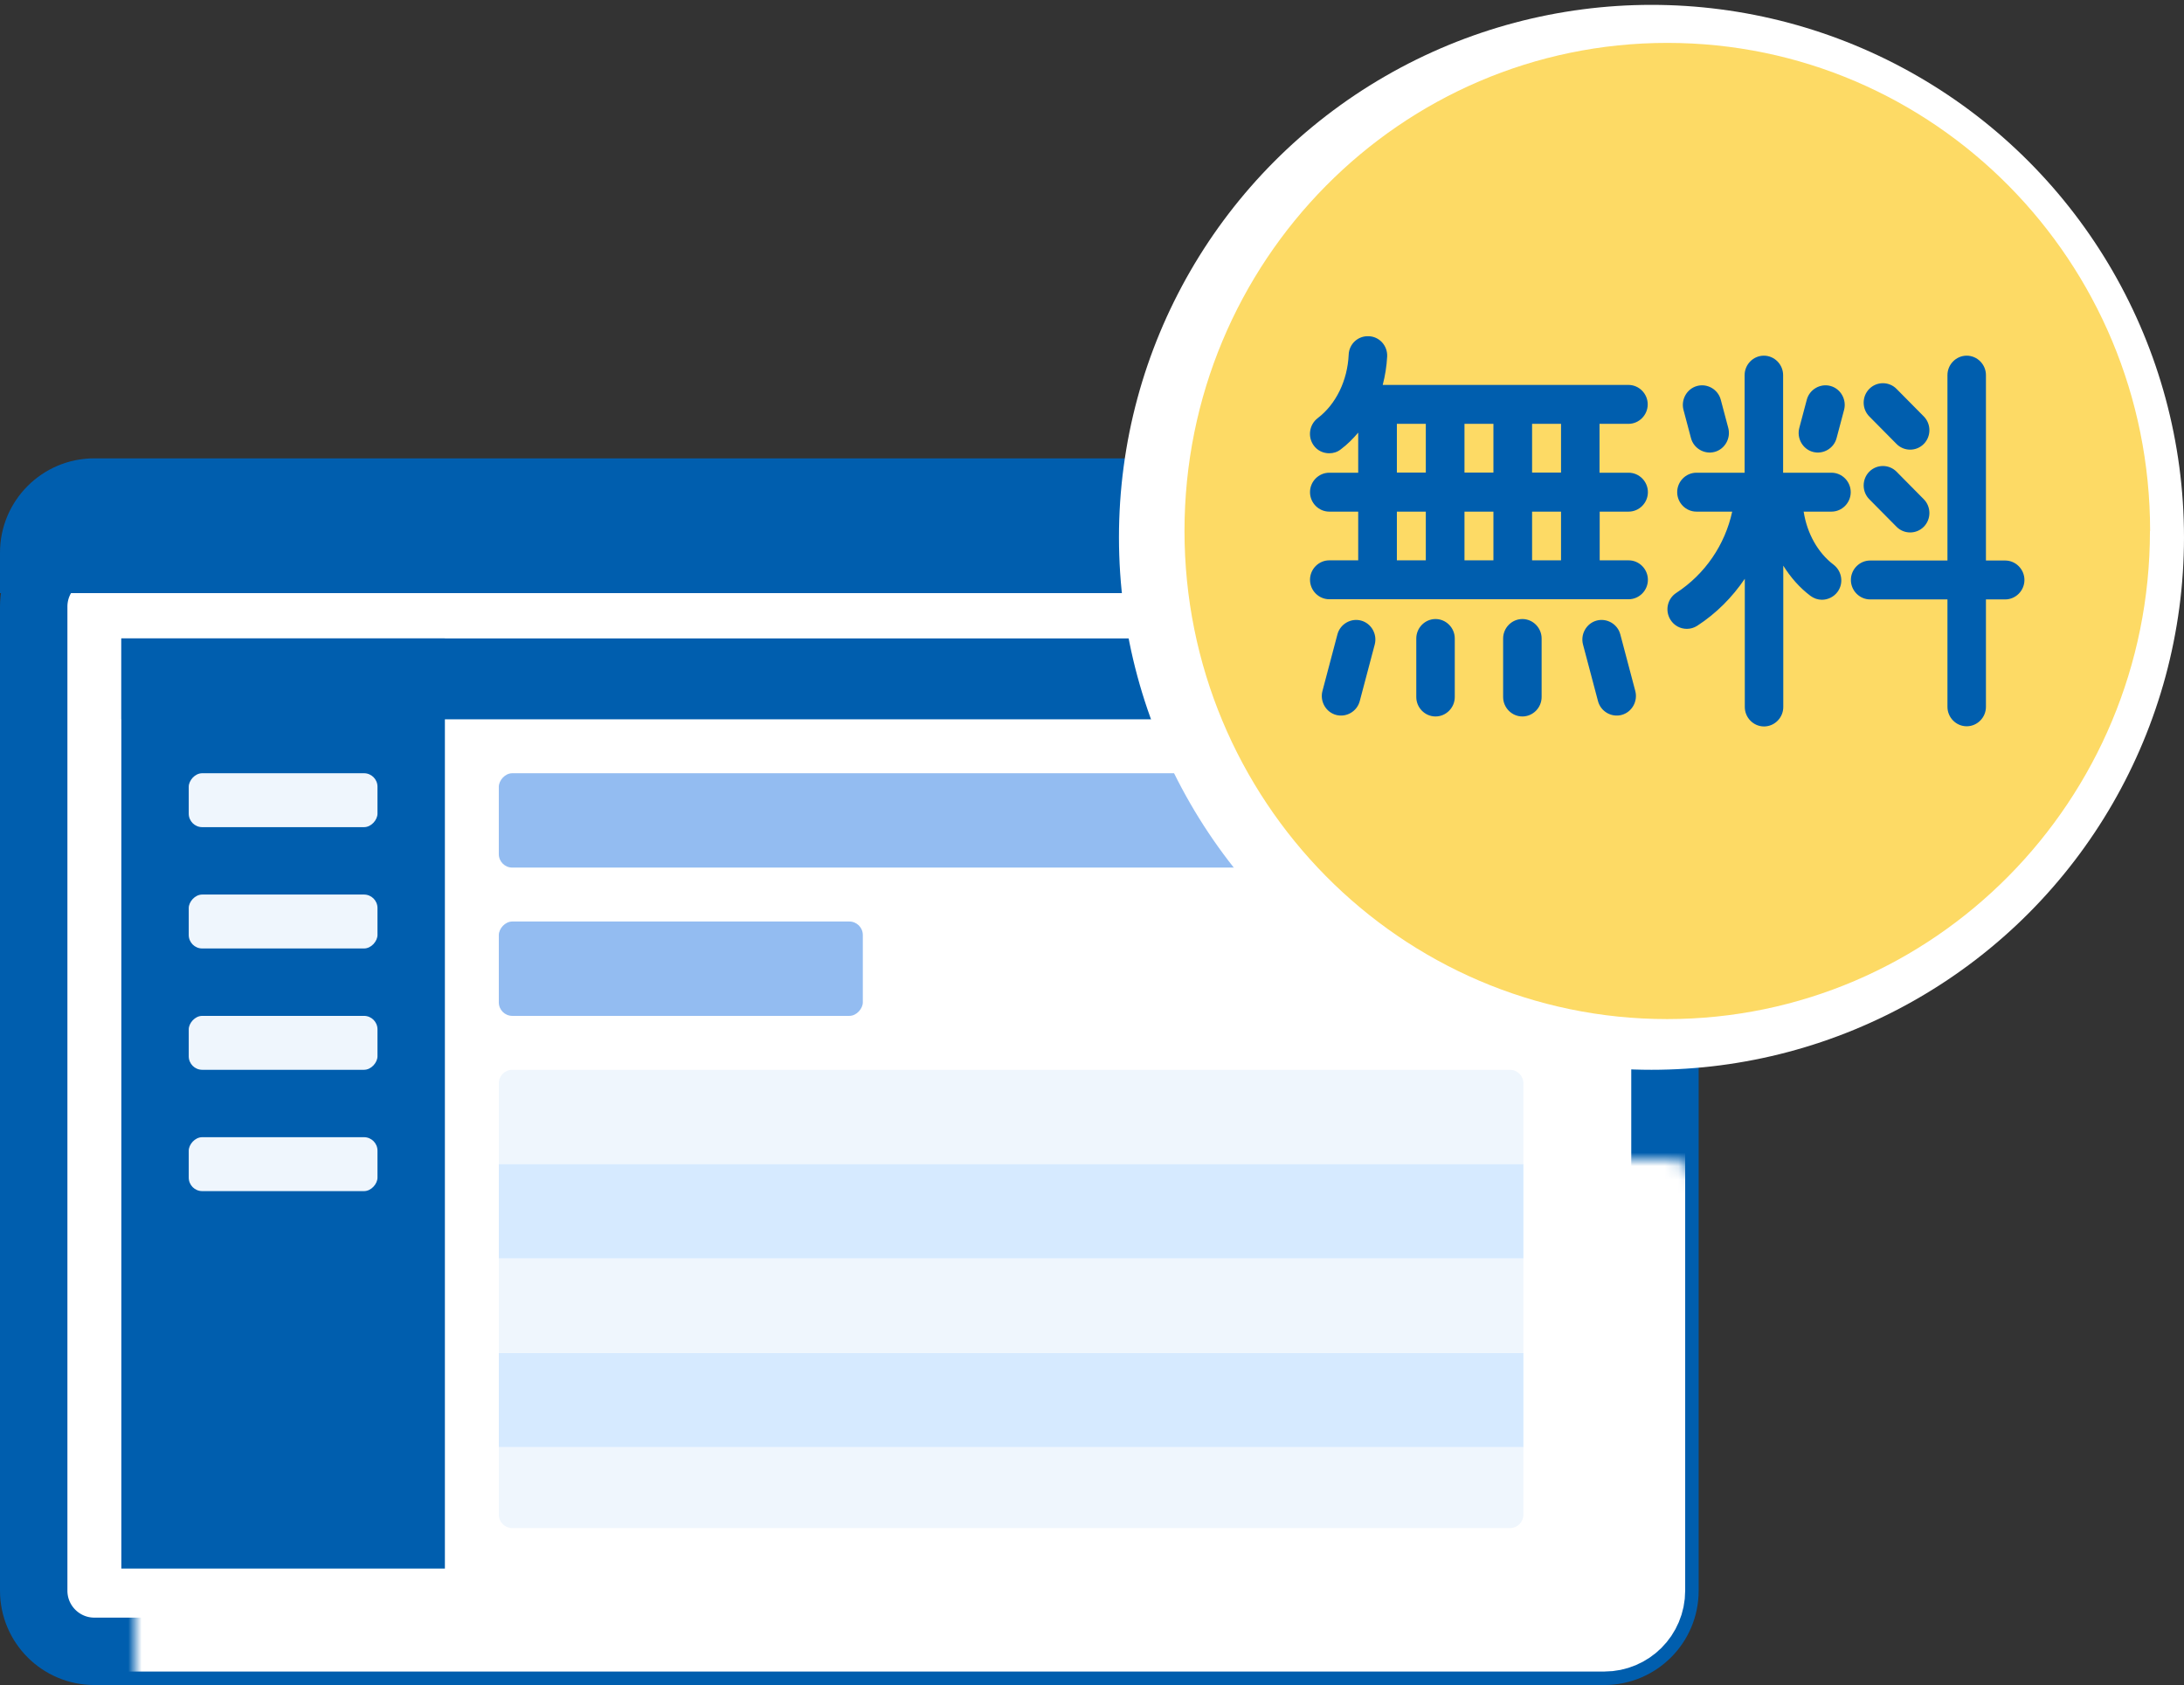 <svg width="162" height="125" viewBox="0 0 162 125" fill="none" xmlns="http://www.w3.org/2000/svg">
<rect x="0" y="0" width="162" height="125" fill="#333333" stroke="none"/>
<path d="M7 40.501C4.515 40.501 2.5 42.516 2.5 45.001V118.001C2.5 120.486 4.515 122.501 7 122.501H119C121.485 122.501 123.5 120.486 123.5 118.001V45.001C123.5 42.516 121.485 40.501 119 40.501H7Z" fill="white" stroke="#005EAE" stroke-width="5"/>
<mask id="path-2-inside-1_375_17884" fill="white">
<rect x="5" y="43.001" width="116" height="77" rx="2"/>
</mask>
<rect x="5" y="43.001" width="116" height="77" rx="2" fill="white" stroke="white" stroke-width="8" mask="url(#path-2-inside-1_375_17884)"/>
<path d="M0 41.001C0 37.135 3.134 34.001 7 34.001H119C122.866 34.001 126 37.135 126 41.001V44.001H0L0 41.001Z" fill="#005EAE"/>
<rect x="9" y="47.361" width="24" height="69" fill="#005EAE"/>
<rect x="9" y="47.361" width="107" height="6" fill="#005EAE"/>
<rect width="76" height="7" rx="1" transform="matrix(-1 0 0 1 113 57.361)" fill="#93BCF1"/>
<path d="M113 80.361C113 79.809 112.552 79.361 112 79.361H38C37.448 79.361 37 79.809 37 80.361V86.361H113V80.361Z" fill="#EFF6FD"/>
<rect width="76" height="7" transform="matrix(-1 0 0 1 113 86.361)" fill="#D6EAFF"/>
<rect width="76" height="7" transform="matrix(-1 0 0 1 113 100.361)" fill="#D6EAFF"/>
<rect width="76" height="7" transform="matrix(-1 0 0 1 113 93.361)" fill="#EFF6FD"/>
<path d="M37 112.361C37 112.914 37.448 113.361 38 113.361L112 113.361C112.552 113.361 113 112.914 113 112.361V107.361L37 107.361V112.361Z" fill="#EFF6FD"/>
<rect width="27" height="7" rx="1" transform="matrix(-1 0 0 1 64 68.361)" fill="#93BCF1"/>
<rect width="14" height="4" rx="1" transform="matrix(-1 0 0 1 28 57.361)" fill="#EFF6FD"/>
<rect width="14" height="4" rx="1" transform="matrix(-1 0 0 1 28 66.361)" fill="#EFF6FD"/>
<rect width="14" height="4" rx="1" transform="matrix(-1 0 0 1 28 75.361)" fill="#EFF6FD"/>
<rect width="14" height="4" rx="1" transform="matrix(-1 0 0 1 28 84.361)" fill="#EFF6FD"/>
<circle cx="122.5" cy="39.861" r="39.5" fill="white"/>
<rect x="95.226" y="22.932" width="55.488" height="34.798" fill="#005EAE"/>
<path d="M108.629 41.568H110.776V37.954H108.629V41.568ZM108.629 35.055H110.776V31.442H108.629V35.055ZM113.644 41.568H115.791V37.954H113.644V41.568ZM103.614 41.568H105.761V37.954H103.614V41.568ZM103.614 35.055H105.761V31.442H103.614V35.055ZM113.644 35.055H115.791V31.442H113.644V35.055ZM159.474 39.397C159.474 59.382 143.443 75.599 123.661 75.599C103.879 75.599 87.861 59.369 87.861 39.384C87.861 19.4 103.892 3.182 123.674 3.182C143.456 3.182 159.486 19.387 159.486 39.384L159.474 39.397ZM100.961 46.037C100.203 45.833 99.407 46.293 99.205 47.059L98.094 51.26C97.891 52.026 98.346 52.831 99.104 53.035C99.862 53.239 100.658 52.78 100.86 52.013L101.972 47.812C102.174 47.046 101.719 46.242 100.961 46.037ZM107.909 47.365C107.909 46.574 107.265 45.922 106.481 45.922C105.698 45.922 105.054 46.574 105.054 47.365V51.707C105.054 52.499 105.698 53.15 106.481 53.15C107.265 53.15 107.909 52.499 107.909 51.707V47.365ZM114.351 47.365C114.351 46.574 113.707 45.922 112.924 45.922C112.141 45.922 111.496 46.574 111.496 47.365V51.707C111.496 52.499 112.141 53.15 112.924 53.15C113.707 53.15 114.351 52.499 114.351 51.707V47.365ZM121.299 51.26L120.187 47.059C119.985 46.293 119.189 45.833 118.431 46.037C117.674 46.242 117.219 47.046 117.421 47.812L118.533 52.013C118.735 52.78 119.53 53.239 120.288 53.035C121.046 52.831 121.501 52.026 121.299 51.26ZM118.646 35.055V31.442H120.794C121.577 31.442 122.221 30.79 122.221 29.998C122.221 29.207 121.577 28.555 120.794 28.555H102.565C102.742 27.879 102.856 27.164 102.894 26.448C102.932 25.644 102.313 24.967 101.529 24.942C100.721 24.903 100.064 25.529 100.039 26.321C99.95 28.236 99.091 29.998 97.74 31.02C97.108 31.505 96.982 32.412 97.449 33.05C97.727 33.434 98.157 33.625 98.599 33.625C98.902 33.625 99.205 33.536 99.458 33.331C99.938 32.974 100.355 32.552 100.746 32.093V35.068H98.599C97.816 35.068 97.171 35.719 97.171 36.511C97.171 37.303 97.816 37.954 98.599 37.954H100.746V41.568H98.599C97.816 41.568 97.171 42.219 97.171 43.011C97.171 43.803 97.816 44.454 98.599 44.454H120.806C121.59 44.454 122.234 43.803 122.234 43.011C122.234 42.219 121.59 41.568 120.806 41.568H118.659V37.954H120.806C121.59 37.954 122.234 37.303 122.234 36.511C122.234 35.719 121.59 35.068 120.806 35.068H118.659L118.646 35.055ZM138.656 30.892L140.677 32.935C141.233 33.497 142.142 33.497 142.698 32.935C143.254 32.374 143.254 31.454 142.698 30.892L140.677 28.849C140.121 28.287 139.212 28.287 138.656 28.849C138.1 29.411 138.1 30.331 138.656 30.892ZM138.656 37.035L140.677 39.078C141.233 39.64 142.142 39.64 142.698 39.078C143.254 38.516 143.254 37.596 142.698 37.035L140.677 34.991C140.121 34.43 139.212 34.43 138.656 34.991C138.1 35.553 138.1 36.473 138.656 37.035ZM134.474 33.523C135.232 33.727 136.028 33.267 136.23 32.501L136.786 30.407C136.988 29.641 136.534 28.837 135.776 28.632C135.018 28.428 134.222 28.888 134.02 29.654L133.464 31.748C133.262 32.514 133.717 33.319 134.474 33.523ZM124.874 30.407L125.43 32.501C125.632 33.267 126.428 33.727 127.186 33.523C127.944 33.319 128.398 32.514 128.196 31.748L127.64 29.654C127.438 28.888 126.642 28.428 125.885 28.632C125.127 28.837 124.672 29.641 124.874 30.407ZM133.78 37.954H135.851C136.635 37.954 137.279 37.303 137.279 36.511C137.279 35.719 136.635 35.068 135.851 35.068H132.264V27.828C132.264 27.036 131.62 26.385 130.836 26.385C130.053 26.385 129.409 27.036 129.409 27.828V35.068H125.834C125.051 35.068 124.407 35.719 124.407 36.511C124.407 37.303 125.051 37.954 125.834 37.954H128.487C127.956 40.406 126.478 42.589 124.343 43.981C123.674 44.415 123.484 45.309 123.914 45.986C124.192 46.42 124.647 46.65 125.127 46.65C125.392 46.65 125.657 46.574 125.897 46.42C127.312 45.501 128.499 44.3 129.422 42.934V52.448C129.422 53.239 130.066 53.891 130.849 53.891C131.632 53.891 132.276 53.239 132.276 52.448V41.964C132.82 42.832 133.489 43.598 134.285 44.198C134.538 44.39 134.841 44.492 135.144 44.492C135.573 44.492 136.016 44.288 136.294 43.917C136.774 43.279 136.635 42.372 136.003 41.887C134.841 41.006 134.045 39.576 133.792 37.98L133.78 37.954ZM150.164 43.024C150.164 42.232 149.52 41.581 148.736 41.581H147.309V27.828C147.309 27.036 146.665 26.385 145.881 26.385C145.098 26.385 144.454 27.036 144.454 27.828V41.581H138.719C137.936 41.581 137.291 42.232 137.291 43.024C137.291 43.815 137.936 44.467 138.719 44.467H144.454V52.435C144.454 53.227 145.098 53.878 145.881 53.878C146.665 53.878 147.309 53.227 147.309 52.435V44.467H148.736C149.52 44.467 150.164 43.815 150.164 43.024Z" fill="#FDDA65"/>
</svg>
